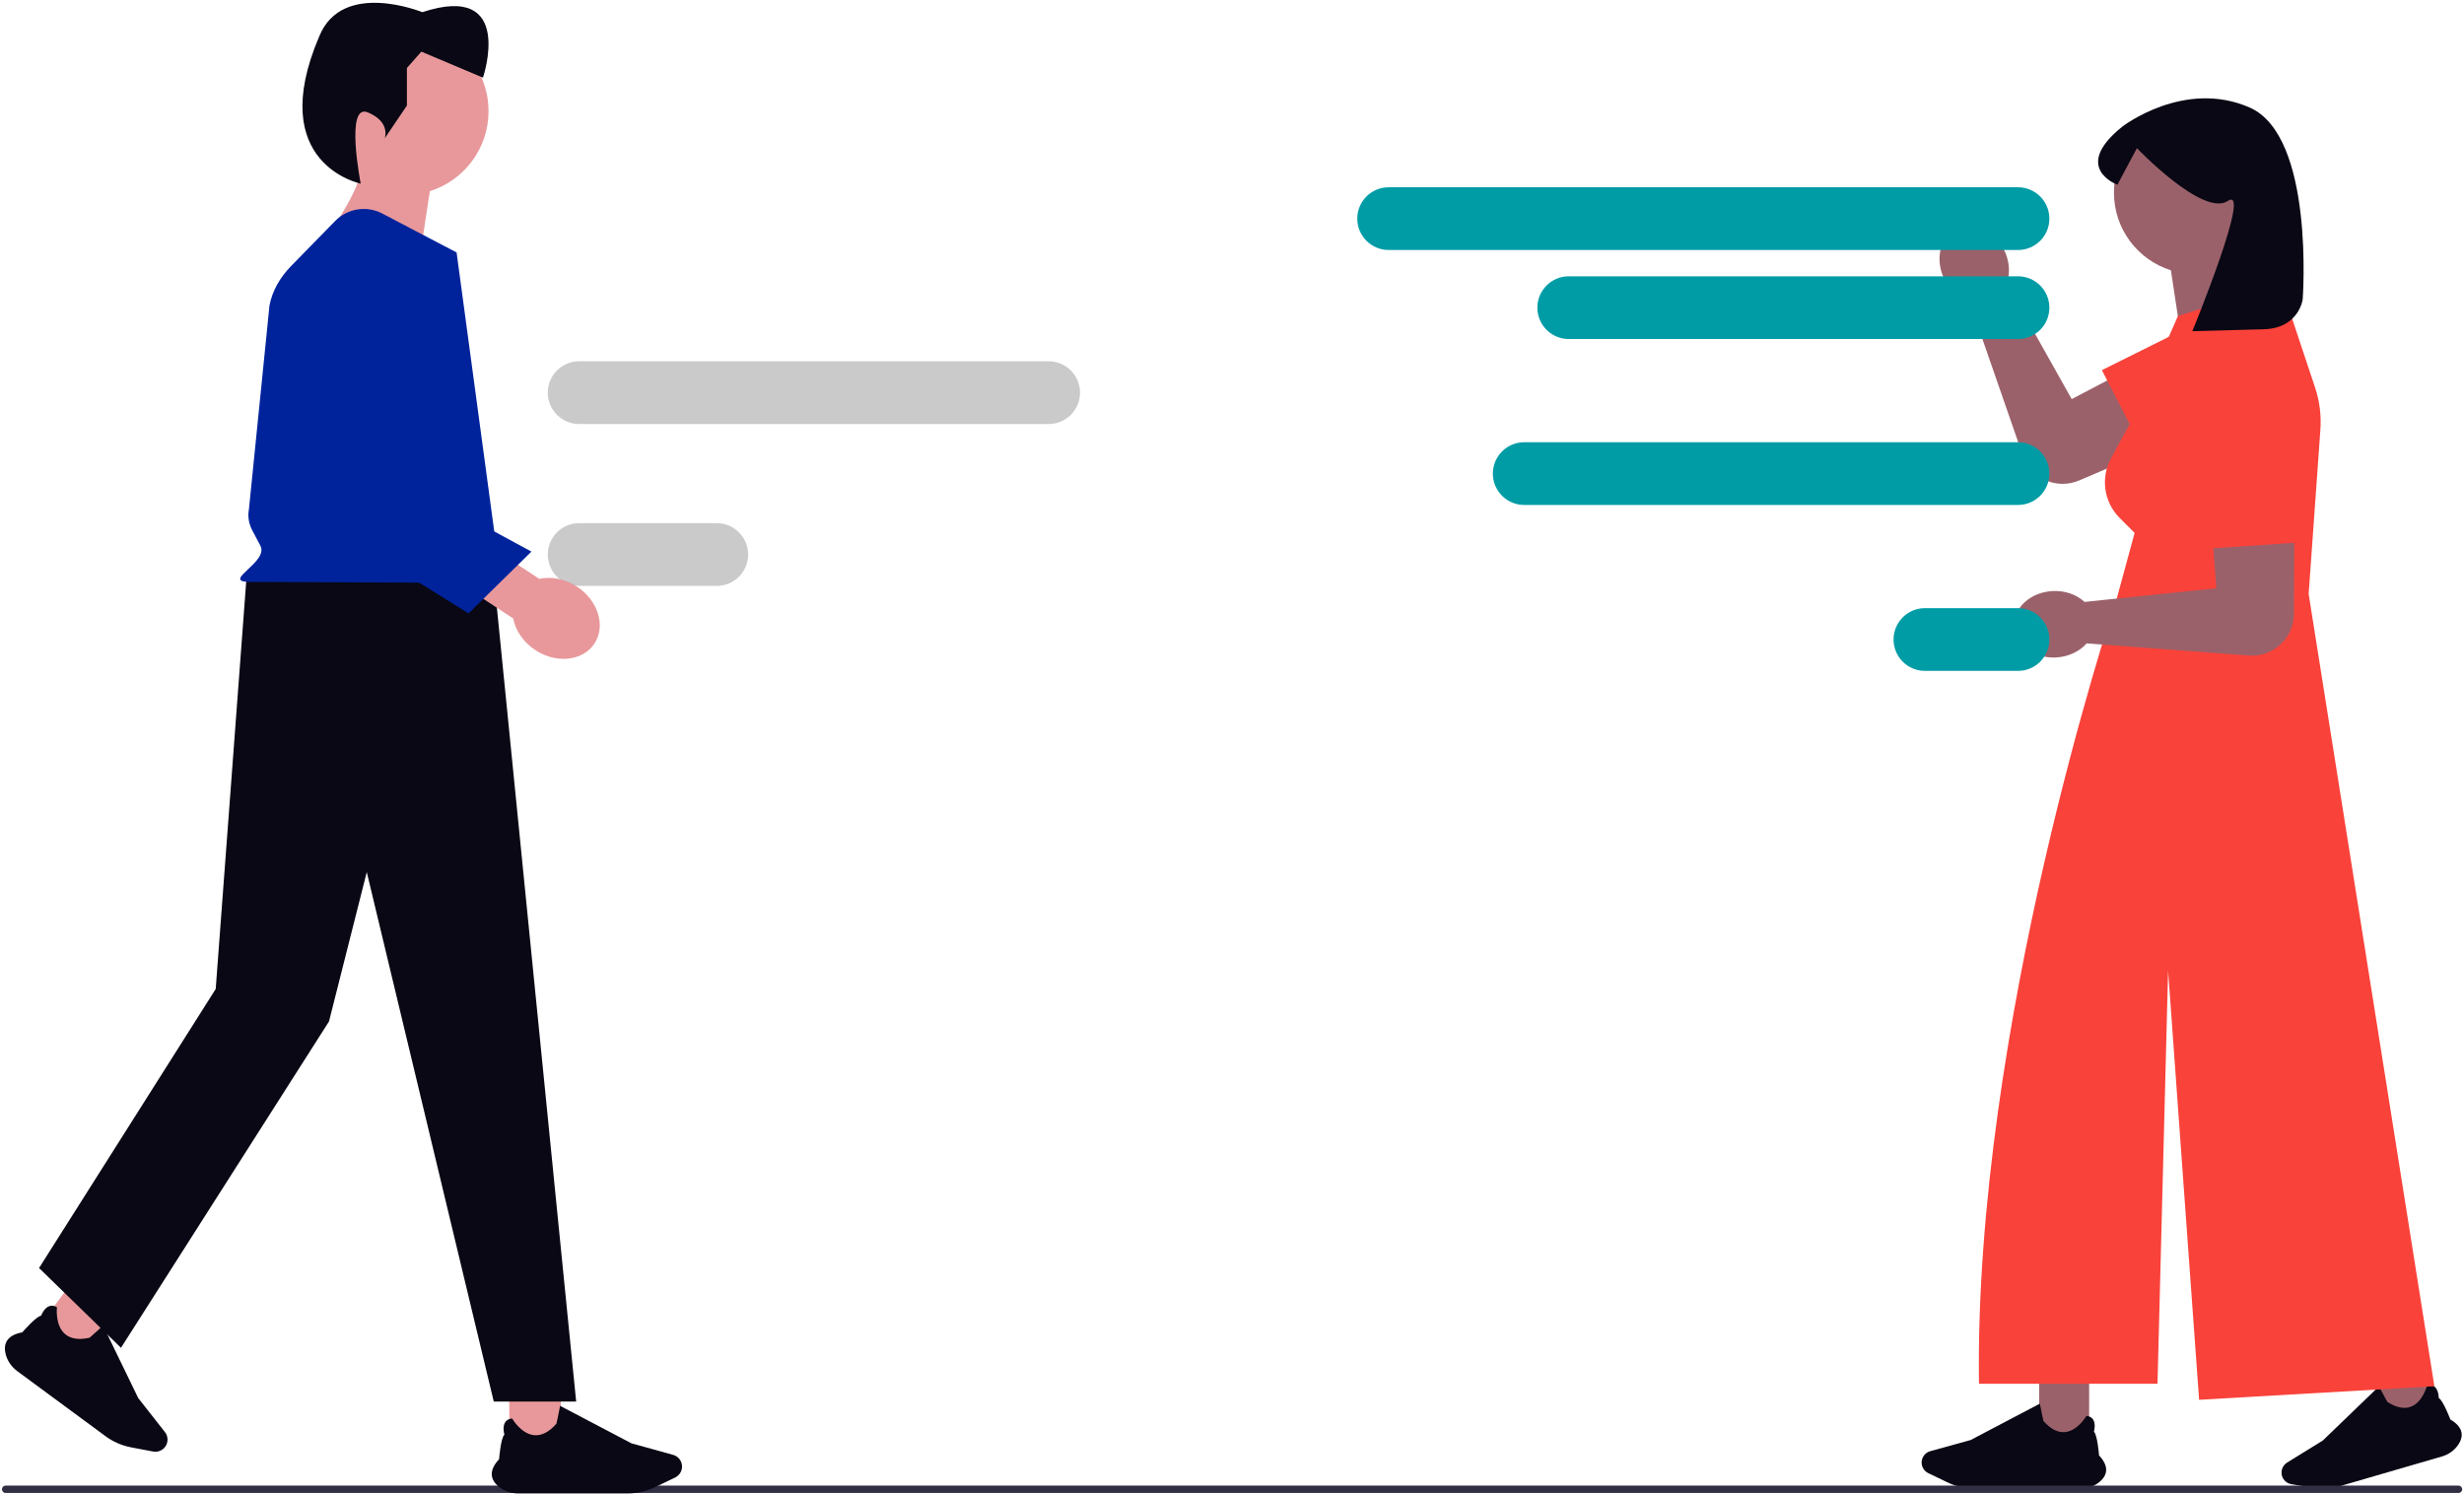 <svg width="828" height="502" viewBox="0 0 828 502" fill="none" xmlns="http://www.w3.org/2000/svg">
<g clip-path="url(#clip0_10726_92047)">
<path d="M657.43 76.85C662.96 74.109 670.129 77.303 673.441 83.986C675.335 87.805 675.552 91.933 674.365 95.284L674.44 95.436L696.174 134.129L735.068 113.68C742.36 109.188 751.143 107.978 756.222 114.874C762.514 123.418 759.196 135.597 749.438 139.768L698.687 161.466C691.477 164.549 683.134 161.195 680.063 153.98L661.848 101.489C658.461 100.405 655.308 97.733 653.415 93.914C650.102 87.231 651.9 79.592 657.43 76.85Z" fill="#9B616A"/>
<path d="M751.134 102.098L706.318 124.398L723.3 157.312L768.413 130.658" fill="#F9423A"/>
<path d="M702.034 462.838H685.228V484.988H702.034V462.838Z" fill="#9B616A"/>
<path d="M699.165 500.275H663.442C660.389 500.275 657.32 499.576 654.568 498.253L647.983 495.088C646.621 494.433 645.741 493.034 645.741 491.523C645.741 489.751 646.934 488.184 648.641 487.711L662.228 483.952L685.472 471.734L685.489 471.822C685.924 474.024 686.597 477.35 686.683 477.552C689.066 480.282 691.515 481.54 693.961 481.293C698.227 480.86 701.063 475.934 701.091 475.884L701.112 475.846L701.156 475.851C702.155 475.954 702.894 476.357 703.352 477.048C704.325 478.516 703.732 480.775 703.634 481.116C704.799 482.256 705.322 488.624 705.363 489.138C707.048 490.924 707.849 492.642 707.743 494.242C707.65 495.641 706.874 496.941 705.436 498.104C703.707 499.504 701.48 500.275 699.165 500.275Z" fill="#090814"/>
<path d="M812.875 452.736L796.738 457.431L802.925 478.699L819.062 474.005L812.875 452.736Z" fill="#9B616A"/>
<path d="M820.578 489.485L786.276 499.464C783.344 500.317 780.203 500.502 777.191 500.001L769.983 498.801C768.493 498.553 767.257 497.455 766.835 496.004C766.34 494.303 767.048 492.465 768.555 491.534L780.551 484.129L799.457 465.905L799.498 465.985C800.53 467.977 802.106 470.983 802.245 471.152C805.296 473.108 807.999 473.633 810.278 472.712C814.253 471.105 815.6 465.583 815.613 465.527L815.623 465.484L815.667 465.477C816.655 465.297 817.477 465.477 818.11 466.013C819.454 467.15 819.515 469.486 819.517 469.84C820.954 470.61 823.235 476.578 823.418 477.06C825.535 478.304 826.783 479.73 827.128 481.296C827.43 482.665 827.048 484.13 825.993 485.649C824.723 487.476 822.8 488.839 820.578 489.485Z" fill="#090814"/>
<path d="M765.017 64.765C765.017 49.676 752.785 37.443 737.696 37.443C722.606 37.443 710.374 49.676 710.374 64.765C710.374 77.002 718.42 87.359 729.51 90.838L734.792 125.744L761.718 103.306C761.718 103.306 755.901 95.897 752.781 87.542C760.154 82.65 765.017 74.277 765.017 64.765Z" fill="#9B616A"/>
<path d="M775.798 199.612L779.741 144.397C780.084 139.608 779.478 134.799 777.96 130.245L766.273 95.185L731.847 106.242L717.321 139.475L709.409 153.979C705.808 160.582 706.987 168.769 712.305 174.087L717.321 179.103L710.328 204.745L711.064 204.718L710.073 204.845C710.073 204.845 663.338 345.462 665.011 465.047H725.005L728.566 326.228L738.988 470.435L818.046 465.883L775.798 199.612Z" fill="#F9423A"/>
<path d="M773.789 100.663C773.789 100.663 772.514 110.342 760.693 110.659C744.708 111.086 736.715 111.3 736.715 111.3C736.715 111.3 756.985 61.971 748.65 67.528C740.316 73.086 718.09 49.788 718.09 49.788L711.532 62.087C711.532 62.087 695.865 56.414 713.228 42.521C713.228 42.521 733.946 26.504 755.94 36.122C777.934 45.74 773.789 100.663 773.789 100.663Z" fill="#090814"/>
<path d="M676.824 210.497C676.505 204.332 682.285 199.023 689.734 198.639C693.991 198.419 697.865 199.859 700.469 202.281L700.638 202.272L744.781 197.7L741.469 153.883C740.244 145.407 742.624 136.866 750.97 134.946C761.311 132.566 771.169 140.451 771.12 151.062L770.867 206.256C770.831 214.098 764.438 220.422 756.597 220.373L701.19 216.232C698.85 218.909 695.144 220.741 690.887 220.961C683.439 221.346 677.142 216.661 676.824 210.497Z" fill="#9B616A"/>
<path d="M737.224 134.539L739.882 184.526L776.833 182.02L770.299 130.03" fill="#F9423A"/>
<path d="M0.66 500.515C0.66 501.195 1.204 501.753 1.898 501.753H826.153C826.833 501.753 827.391 501.209 827.391 500.515C827.391 499.821 826.847 499.277 826.153 499.277H1.898C1.218 499.277 0.66 499.821 0.66 500.515Z" fill="#2F2E43"/>
<path d="M678.128 62.938H466.634C460.813 62.938 456.094 67.657 456.094 73.478V73.478C456.094 79.3 460.813 84.019 466.634 84.019H678.128C683.95 84.019 688.669 79.3 688.669 73.478C688.669 67.657 683.95 62.938 678.128 62.938Z" fill="#009CA6"/>
<path d="M678.128 148.623H512.197C506.376 148.623 501.657 153.342 501.657 159.164V159.164C501.657 164.985 506.376 169.705 512.197 169.705H678.128C683.95 169.705 688.669 164.985 688.669 159.164C688.669 153.342 683.95 148.623 678.128 148.623Z" fill="#009CA6"/>
<path d="M646.846 204.387H678.128C683.95 204.387 688.669 209.106 688.669 214.927C688.669 220.749 683.95 225.468 678.128 225.468H646.846C641.025 225.468 636.306 220.749 636.306 214.927C636.306 209.106 641.025 204.387 646.846 204.387Z" fill="#009CA6"/>
<path d="M352.387 121.421H194.616C188.795 121.421 184.076 126.14 184.076 131.962V131.962C184.076 137.783 188.795 142.502 194.616 142.502H352.387C358.208 142.502 362.928 137.783 362.928 131.962C362.928 126.14 358.208 121.421 352.387 121.421Z" fill="#CACACB"/>
<path d="M194.616 175.825H240.859C246.681 175.825 251.4 180.544 251.4 186.366C251.4 192.187 246.681 196.907 240.859 196.907H194.616C188.795 196.907 184.076 192.187 184.076 186.366C184.076 180.544 188.795 175.825 194.616 175.825Z" fill="#CACACB"/>
<path d="M678.128 92.859H527.158C521.337 92.859 516.618 97.579 516.618 103.4V103.4C516.618 109.222 521.337 113.941 527.158 113.941H678.128C683.95 113.941 688.669 109.222 688.669 103.4C688.669 97.579 683.95 92.859 678.128 92.859Z" fill="#009CA6"/>
<path d="M12.779 446.366L26.729 456.65L37.013 442.701L23.063 432.417L12.779 446.366Z" fill="#E8989B"/>
<path d="M1.929 455.172C1.448 453.326 1.599 451.773 2.378 450.555C3.269 449.161 4.985 448.226 7.476 447.775C7.824 447.373 12.155 442.407 13.82 442.174C13.948 441.831 14.838 439.592 16.544 438.97C17.347 438.676 18.207 438.794 19.099 439.32L19.138 439.342L19.133 439.387C19.126 439.446 18.465 445.27 21.741 448.239C23.62 449.942 26.422 450.396 30.072 449.588C30.266 449.473 32.861 447.124 34.569 445.563L34.637 445.5L46.454 469.865L55.431 481.3C56.559 482.737 56.59 484.768 55.506 486.238C54.581 487.493 52.995 488.116 51.464 487.826L44.06 486.423C40.967 485.837 37.992 484.54 35.458 482.672L5.805 460.811C3.884 459.395 2.507 457.392 1.929 455.172Z" fill="#090814"/>
<path d="M171.145 486.14H188.476V468.809H171.145V486.14Z" fill="#E8989B"/>
<path d="M167.636 499.665C166.154 498.465 165.354 497.125 165.258 495.682C165.149 494.032 165.975 492.261 167.712 490.419C167.754 489.889 168.293 483.322 169.495 482.147C169.394 481.795 168.782 479.465 169.786 477.951C170.258 477.239 171.02 476.823 172.051 476.717L172.095 476.712L172.118 476.751C172.147 476.803 175.071 481.882 179.47 482.328C181.992 482.584 184.518 481.286 186.976 478.471C187.064 478.262 187.758 474.833 188.207 472.562L188.225 472.472L212.194 485.071L226.205 488.948C227.966 489.435 229.196 491.051 229.196 492.879C229.196 494.437 228.289 495.879 226.885 496.554L220.093 499.819C217.255 501.183 214.091 501.904 210.942 501.904H174.103C171.717 501.904 169.42 501.109 167.636 499.665Z" fill="#090814"/>
<path d="M82.866 193.727H165.926L193.613 471.028H165.926L123.245 293.091L110.552 343.295L40.654 452.964L13.123 426.156L72.486 332.377L82.866 193.727Z" fill="#090814"/>
<path d="M107.818 37.369C107.818 21.809 120.432 9.194 135.992 9.194C151.553 9.194 164.167 21.809 164.167 37.369C164.167 49.989 155.87 60.669 144.434 64.256L138.987 100.252L111.22 77.114C111.22 77.114 117.219 69.473 120.436 60.858C112.833 55.812 107.818 47.178 107.818 37.369Z" fill="#E8989B"/>
<path d="M121.217 61.717C121.217 61.717 115.845 34.536 123.609 37.771C131.374 41.006 129.296 46.476 129.296 46.476L136.737 35.476V22.858L141.59 17.358L162.295 26.094C162.295 26.094 173.295 -6.259 141.913 4.094C141.913 4.094 115.061 -6.906 107.296 12.182C88.888 55.181 121.217 61.717 121.217 61.717Z" fill="#090814"/>
<path d="M83.15 195.556L156.783 195.882C162.913 196.192 167.969 192.549 167.387 188.241L153.434 84.846L128.482 71.768C123.218 69.009 116.768 70.029 112.613 74.279L97.826 89.4C93.948 93.367 91.456 97.922 90.554 102.696L83.651 171.148C83.197 173.548 83.586 175.989 84.784 178.259L87.492 183.39C90.363 188.828 74.931 195.141 83.15 195.556Z" fill="#00239C"/>
<path d="M172.459 207.861L149.645 192.848L158.41 179.527L181.225 194.541C185.186 193.66 189.833 194.479 193.897 197.154C201.009 201.833 203.634 210.398 199.761 216.284C195.888 222.169 186.983 223.146 179.872 218.466C175.808 215.792 173.217 211.848 172.459 207.861Z" fill="#E8989B"/>
<path d="M103.586 120.272L110.749 177.063L157.442 206.146L178.587 185.381L133.115 160.745L139.948 93.742" fill="#00239C"/>
</g>
<defs>
<clipPath id="clip0_10726_92047">
<rect width="826.731" height="500.964" fill="white" transform="translate(0.66 0.94)"/>
</clipPath>
</defs>
</svg>
